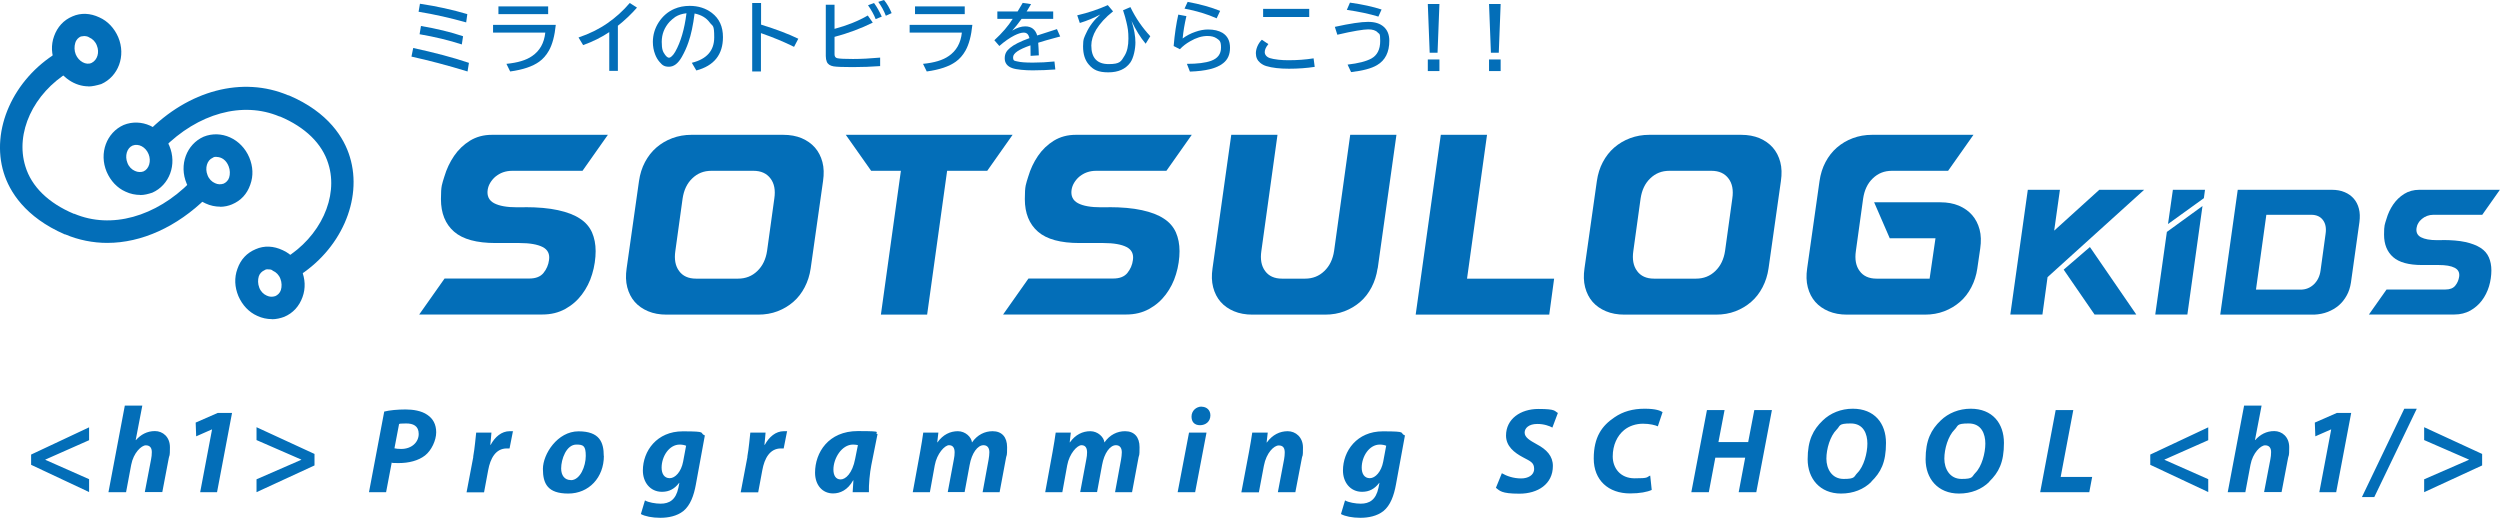 <?xml version="1.0" encoding="UTF-8"?>
<svg id="_レイヤー_1" data-name="レイヤー_1" xmlns="http://www.w3.org/2000/svg" version="1.1" viewBox="0 0 2000.8 414.3">
  <!-- Generator: Adobe Illustrator 29.0.1, SVG Export Plug-In . SVG Version: 2.1.0 Build 192)  -->
  <defs>
    <style>
      .st0 {
        fill: #036eb8;
      }
    </style>
  </defs>
  <path class="st0" d="M24.9,363.8l46.4-21.8v10.3l-35,15.5v.2l35,15.5v10.3l-46.4-21.8v-8.3ZM86.8,393.9l13.1-69.3h14l-5.3,27.6h.2c3.9-4.4,8.9-7.2,15.2-7.2s12,4.7,12,12.9-.4,5.9-.9,8.6l-5.2,27.3h-14l5-26.1c.4-1.9.6-3.9.6-5.9,0-3.1-1.3-5.4-4.8-5.4s-9.9,6-11.7,15.6l-4.1,21.9h-14ZM169.7,343.7h-.2l-12.5,5.5-.4-11,17.6-7.7h11.5l-12,63.4h-13.5l9.5-50.2ZM251.7,372.5l-46.4,21.4v-10.3l35.8-15.6v-.2l-35.8-15.6v-10.3l46.4,21.4v9Z"/>
  <path class="st0" d="M324.6,327.7c5.9,0,12.7,1,17.4,4.3,4.5,3,7.1,7.6,7.1,14s-3.8,14.5-8.9,18.5c-5.4,4.2-13,6.1-21,6.1s-4.3-.3-5.7-.4l-4.5,23.7h-13.7l12.2-64.5c4.2-1.1,10.8-1.7,17.1-1.7ZM315.7,358.8c1.5.3,3,.5,5.4.5,8.4,0,14-5.4,14-12s-4.6-8.4-10-8.4-4.6.2-5.7.4l-3.7,19.4ZM378.7,365.5c1.3-7.2,1.9-15.2,2.4-19.3h12.2c-.3,3.2-.5,6.4-.9,9.8h.3c3.4-6.3,8.7-10.9,15.2-10.9s1.8,0,2.6.1l-2.7,13.7c-.6,0-1.4,0-2.2,0-8.9,0-13.2,8-14.9,17.4l-3.3,17.7h-14l5.4-28.4ZM483.3,364.8c0,17.4-12,30.2-28.5,30.2s-20.3-7.9-20.3-19.7,11.6-30.1,28.5-30.1,20.2,8.8,20.2,19.7ZM456.8,384.3c7.6,0,12-11.3,12-19.4s-1.9-9.1-7.5-9.1c-8.1,0-12.2,11.8-12.2,19.1,0,5.6,2.8,9.3,7.7,9.3ZM516.2,400.5c2.7,1.6,8.5,2.6,12.5,2.6,7,0,12.2-3.1,14.2-12.6l.8-4h-.2c-3.7,4.8-8,7.1-13.7,7.1-9.5,0-15.3-7.7-15.3-17,0-15.7,11.2-31.4,31.9-31.4s12.7,1.2,17.7,3.3l-7.2,39.3c-1.6,8.8-4.4,16.6-10,21.2-5.2,4.1-12.1,5.4-18.5,5.4s-12.3-1.2-15.5-3l3.2-10.7ZM549,356.7c-1.1-.5-3.1-.9-5-.9-8.5,0-14.5,9.5-14.5,18.5,0,4.8,2.1,8.4,6.5,8.4s9.2-5.2,10.7-13.2l2.4-12.8ZM598.1,365.5c1.3-7.2,1.9-15.2,2.4-19.3h12.2c-.3,3.2-.5,6.4-.9,9.8h.3c3.4-6.3,8.7-10.9,15.2-10.9s1.8,0,2.6.1l-2.7,13.7c-.6,0-1.4,0-2.2,0-8.9,0-13.2,8-14.9,17.4l-3.3,17.7h-14l5.4-28.4ZM682.4,393.9c.1-2.8.4-6.1.6-9.5h-.2c-4.4,7.9-10.5,10.5-16.1,10.5-8.5,0-14.4-6.7-14.4-16.6,0-16.1,10.7-33.3,34.2-33.3s11.8,1.1,15.8,2.4l-5,25c-1.2,6.1-2.1,15.5-1.9,21.5h-12.9ZM686.5,356.2c-1.1-.2-2.4-.4-3.8-.4-9.1,0-15.7,11.1-15.7,20,0,4.7,1.9,7.9,5.8,7.9s9.4-4.8,11.6-16.5l2.2-11ZM730.5,393.9l5.9-32.2c1.1-6,1.9-11.3,2.5-15.5h12.1l-.9,7.8h.2c4.4-6.2,10.2-8.9,16.3-8.9s10.9,4.8,11.3,9c4.3-6.2,10.3-9,16.5-9,7.4,0,11.6,4.7,11.6,12.8s-.4,5.8-.8,8.2l-5.2,27.8h-13.6l4.8-26.1c.3-1.9.6-3.9.6-5.8,0-3.3-1.4-5.7-4.7-5.7-4.7,0-9.4,6.3-11.1,15.9l-4,21.6h-13.5l4.9-26.2c.4-1.9.6-3.8.6-5.5,0-3.3-1.1-5.8-4.5-5.8s-9.7,6.7-11.4,16.1l-3.9,21.5h-13.6ZM836.5,393.9l5.9-32.2c1.1-6,1.9-11.3,2.5-15.5h12.1l-.9,7.8h.2c4.4-6.2,10.2-8.9,16.3-8.9s10.9,4.8,11.3,9c4.3-6.2,10.3-9,16.5-9,7.4,0,11.6,4.7,11.6,12.8s-.4,5.8-.8,8.2l-5.2,27.8h-13.6l4.8-26.1c.3-1.9.6-3.9.6-5.8,0-3.3-1.4-5.7-4.7-5.7-4.7,0-9.4,6.3-11.1,15.9l-4,21.6h-13.5l4.9-26.2c.4-1.9.6-3.8.6-5.5,0-3.3-1.1-5.8-4.5-5.8s-9.7,6.7-11.4,16.1l-3.9,21.5h-13.6ZM942.5,393.9l9.1-47.7h14l-9.1,47.7h-14ZM961.6,325.5c4.1,0,7.1,2.7,7.1,6.9,0,5-3.8,7.9-8.3,7.9s-6.8-2.7-6.8-6.9c0-4.7,3.8-8,8.1-8ZM993.5,393.9l6.1-32.2c1.2-6,1.9-11.3,2.6-15.5h12.4l-.9,7.9h.2c4.5-6.2,10.4-9,16.7-9s12.2,4.8,12.2,13.1-.4,5.7-.8,8l-5.3,27.7h-14l5-26.4c.3-1.7.5-3.6.5-5.3,0-3.4-1.1-5.7-4.8-5.7s-9.9,5.7-11.9,16.3l-4,21.2h-14ZM1076.5,400.5c2.7,1.6,8.5,2.6,12.5,2.6,7,0,12.2-3.1,14.2-12.6l.8-4h-.2c-3.7,4.8-8,7.1-13.7,7.1-9.5,0-15.3-7.7-15.3-17,0-15.7,11.2-31.4,31.9-31.4s12.7,1.2,17.7,3.3l-7.2,39.3c-1.6,8.8-4.4,16.6-10,21.2-5.2,4.1-12.1,5.4-18.5,5.4s-12.3-1.2-15.5-3l3.2-10.7ZM1109.3,356.7c-1.1-.5-3.1-.9-5-.9-8.5,0-14.5,9.5-14.5,18.5,0,4.8,2.1,8.4,6.5,8.4s9.2-5.2,10.7-13.2l2.4-12.8Z"/>
  <path class="st0" d="M1201.9,378.7c3.9,2.3,9.4,4.2,15.5,4.2,5.4,0,10.4-2.5,10.4-7.6s-2.9-6.1-8.9-9.3c-7-3.7-13.6-8.9-13.6-17.4,0-13.3,11.6-21.3,25.9-21.3s12.7,1.7,15.6,3.2l-4.4,11.7c-2.1-1.2-6.8-3-12.2-2.9-6.6,0-10,3.3-10,6.9,0,3.8,4,6.2,9.6,9.3,8,4.2,13,9.5,13,17.4,0,14.6-12.1,22.2-26.8,22.2s-15.7-2.4-18.8-4.7l4.7-11.5ZM1321.9,392.1c-3.5,1.6-9.4,2.8-17.3,2.8-17.4,0-29.1-10.6-29.1-27.9s6.6-26.3,16.6-33c6.8-4.7,14.8-6.9,24.1-6.9s12.5,1.6,14.4,2.7l-3.8,11.4c-1.9-.9-6.3-2.1-11.9-2.1s-11.1,1.8-15.1,5.1c-5.5,4.5-9.1,12-9.1,21.1s5.9,17.5,17.5,17.5,9.2-.8,12.5-2.2l1.2,11.4ZM1380.2,328.2l-4.9,25.6h23.8l4.9-25.6h14.1l-12.5,65.7h-14.1l5.2-27.6h-23.9l-5.2,27.6h-14l12.5-65.7h14ZM1497.7,385.6c-6.1,6-14.4,9.4-24.3,9.4-17,0-26.7-12.1-26.7-27.4s4.4-23.7,12.1-31.1c6.1-5.9,14.6-9.4,24-9.4,17.4,0,26.6,11.7,26.6,27.4s-4.2,23.6-11.8,31ZM1469.9,343.8c-5.2,5.2-8.2,15.4-8.2,23.3s4.2,16.2,13.8,16.2,8-1.8,11-4.8c5.2-5.2,8-15.9,8-23.5s-3-16.1-13.3-16.1-8.2,1.9-11.3,4.9ZM1592.1,385.6c-6.1,6-14.4,9.4-24.3,9.4-17,0-26.7-12.1-26.7-27.4s4.4-23.7,12.1-31.1c6.1-5.9,14.6-9.4,24-9.4,17.4,0,26.6,11.7,26.6,27.4s-4.2,23.6-11.8,31ZM1564.3,343.8c-5.2,5.2-8.2,15.4-8.2,23.3s4.2,16.2,13.8,16.2,8-1.8,11-4.8c5.2-5.2,8-15.9,8-23.5s-3-16.1-13.3-16.1-8.2,1.9-11.3,4.9Z"/>
  <polygon class="st0" points="1645.2 328.2 1659.3 328.2 1649.2 381.7 1674.4 381.7 1672.1 393.9 1632.8 393.9 1645.2 328.2"/>
  <path class="st0" d="M1720.9,363.8l46.4-21.8v10.3l-35,15.5v.2l35,15.5v10.3l-46.4-21.8v-8.3ZM1782.9,393.9l13.1-69.3h14l-5.3,27.6h.2c3.9-4.4,8.9-7.2,15.2-7.2s12,4.7,12,12.9-.4,5.9-.9,8.6l-5.2,27.3h-14l5-26.1c.4-1.9.6-3.9.6-5.9,0-3.1-1.3-5.4-4.8-5.4s-9.9,6-11.7,15.6l-4.1,21.9h-14ZM1865.7,343.7h-.2l-12.5,5.5-.4-11,17.6-7.7h11.5l-12,63.4h-13.5l9.5-50.2ZM1890.3,397.8l33.9-70.7h10l-34,70.7h-9.9ZM1986.5,372.5l-46.4,21.4v-10.3l35.8-15.6v-.2l-35.8-15.6v-10.3l46.4,21.4v9Z"/>
  <g>
    <path class="st0" d="M419.9,165.8c10.5,0,19.5.8,26.7,2.4,7.3,1.6,13.1,3.8,17.6,6.8,4.5,2.9,7.6,6.6,9.6,11,1.9,4.4,2.9,9.4,2.9,15s-.9,12.3-2.8,18.4c-1.8,6.1-4.6,11.5-8.2,16.3-3.6,4.8-8.1,8.7-13.4,11.6-5.3,2.9-11.3,4.4-18.2,4.4h-98.6l20.3-28.8h67.8c5.2,0,9-1.5,11.4-4.5,2.4-3,3.9-6.4,4.4-10.3.7-4.8-1-8.3-5.1-10.4-4.1-2.1-10.3-3.2-18.5-3.2h-19.1c-15.2,0-26.3-3-33.3-9.1-7-6.1-10.5-14.8-10.5-26s.9-11.9,2.7-18c1.8-6.1,4.4-11.6,7.8-16.6,3.4-5,7.7-9.1,12.7-12.2,5.1-3.1,10.9-4.7,17.5-4.7h92.9l-20.3,28.8h-56.3c-2.6,0-5,.4-7.3,1.2-2.3.8-4.2,2-6,3.4-1.7,1.4-3.1,3.1-4.2,4.9-1.1,1.8-1.8,3.7-2.1,5.7-.7,4.9,1,8.5,5.1,10.7,4.1,2.2,10.3,3.3,18.5,3.3h6Z"/>
    <path class="st0" d="M511.4,144.9c.8-5.6,2.4-10.7,4.8-15.2,2.4-4.5,5.4-8.4,9.1-11.6,3.7-3.2,7.9-5.7,12.7-7.5,4.8-1.8,9.9-2.7,15.4-2.7h73.4c5.6,0,10.5.9,14.8,2.7,4.2,1.8,7.8,4.3,10.6,7.5,2.8,3.2,4.8,7.1,6,11.6,1.2,4.5,1.3,9.6.5,15.2l-9.9,69.9c-.8,5.5-2.4,10.5-4.8,15.1-2.4,4.6-5.4,8.5-9.1,11.7-3.7,3.2-7.9,5.7-12.6,7.5-4.7,1.8-9.9,2.7-15.5,2.7h-73.4c-5.5,0-10.4-.9-14.7-2.7-4.3-1.8-7.9-4.3-10.7-7.5-2.8-3.2-4.8-7.1-6-11.7-1.2-4.6-1.3-9.6-.5-15.1l9.9-69.9ZM540.5,200.8c-1,6.7,0,12.1,3,16.1,2.9,4,7.4,6.1,13.5,6.1h33.7c6,0,11.2-2,15.4-6.1,4.2-4,6.8-9.4,7.8-16.1l5.8-41.9c1-6.7,0-12.1-3.1-16.1-3-4-7.5-6.1-13.6-6.1h-33.7c-6,0-11.1,2-15.3,6.1-4.2,4-6.7,9.4-7.7,16.1l-5.8,41.9Z"/>
    <path class="st0" d="M676.8,107.9h133.6l-20.3,28.8h-32.1l-16,115.1h-37l16-115.1h-23.8l-20.3-28.8Z"/>
    <path class="st0" d="M887.2,165.8c10.5,0,19.5.8,26.7,2.4,7.3,1.6,13.1,3.8,17.6,6.8,4.5,2.9,7.6,6.6,9.6,11,1.9,4.4,2.9,9.4,2.9,15s-.9,12.3-2.8,18.4c-1.8,6.1-4.6,11.5-8.2,16.3-3.6,4.8-8.1,8.7-13.4,11.6-5.3,2.9-11.3,4.4-18.2,4.4h-98.6l20.3-28.8h67.8c5.2,0,9-1.5,11.4-4.5,2.4-3,3.9-6.4,4.4-10.3.7-4.8-1-8.3-5.1-10.4-4.1-2.1-10.3-3.2-18.5-3.2h-19.1c-15.2,0-26.3-3-33.3-9.1-7-6.1-10.5-14.8-10.5-26s.9-11.9,2.7-18c1.8-6.1,4.4-11.6,7.8-16.6,3.4-5,7.7-9.1,12.7-12.2,5.1-3.1,10.9-4.7,17.5-4.7h92.9l-20.3,28.8h-56.3c-2.6,0-5,.4-7.3,1.2-2.3.8-4.2,2-6,3.4-1.7,1.4-3.1,3.1-4.2,4.9-1.1,1.8-1.8,3.7-2.1,5.7-.7,4.9,1,8.5,5.1,10.7,4.1,2.2,10.3,3.3,18.5,3.3h6Z"/>
    <path class="st0" d="M1102.5,214.8c-.8,5.5-2.4,10.5-4.8,15.1-2.4,4.6-5.4,8.5-9.1,11.7-3.7,3.2-7.9,5.7-12.6,7.5-4.7,1.8-9.9,2.7-15.5,2.7h-58.2c-5.5,0-10.4-.9-14.7-2.7-4.3-1.8-7.9-4.3-10.7-7.5-2.8-3.2-4.8-7.1-6-11.7-1.2-4.6-1.3-9.6-.5-15.1l15-106.9h37l-12.9,92.9c-1,6.7,0,12.1,3,16.1,2.9,4,7.4,6.1,13.5,6.1h18.5c6,0,11.2-2,15.4-6.1,4.2-4,6.8-9.4,7.8-16.1l12.9-92.9h37l-15,106.9Z"/>
    <path class="st0" d="M1153.1,107.9h37l-16,115.1h69.7l-3.9,28.8h-106.9l20.1-143.8Z"/>
    <path class="st0" d="M1278,144.9c.8-5.6,2.4-10.7,4.8-15.2,2.4-4.5,5.4-8.4,9.1-11.6,3.7-3.2,7.9-5.7,12.7-7.5,4.8-1.8,9.9-2.7,15.4-2.7h73.4c5.6,0,10.5.9,14.8,2.7,4.2,1.8,7.8,4.3,10.6,7.5,2.8,3.2,4.8,7.1,6,11.6,1.2,4.5,1.3,9.6.5,15.2l-9.9,69.9c-.8,5.5-2.4,10.5-4.8,15.1-2.4,4.6-5.4,8.5-9.1,11.7-3.7,3.2-7.9,5.7-12.6,7.5-4.7,1.8-9.9,2.7-15.5,2.7h-73.4c-5.5,0-10.4-.9-14.7-2.7-4.3-1.8-7.9-4.3-10.7-7.5-2.8-3.2-4.8-7.1-6-11.7-1.2-4.6-1.3-9.6-.5-15.1l9.9-69.9ZM1307.2,200.8c-1,6.7,0,12.1,3,16.1,2.9,4,7.4,6.1,13.5,6.1h33.7c6,0,11.2-2,15.4-6.1,4.2-4,6.8-9.4,7.8-16.1l5.8-41.9c1-6.7,0-12.1-3.1-16.1-3-4-7.5-6.1-13.6-6.1h-33.7c-6,0-11.1,2-15.3,6.1-4.2,4-6.7,9.4-7.7,16.1l-5.8,41.9Z"/>
    <path class="st0" d="M1582.5,214.8c-.8,5.5-2.4,10.5-4.8,15.1-2.4,4.6-5.4,8.5-9.1,11.7-3.7,3.2-7.9,5.7-12.6,7.5-4.7,1.8-9.9,2.7-15.5,2.7h-62.3c-5.5,0-10.4-.9-14.7-2.7-4.3-1.8-7.9-4.3-10.7-7.5-2.8-3.2-4.8-7.1-6-11.7-1.2-4.6-1.3-9.6-.5-15.1l9.9-69.9c.8-5.6,2.4-10.7,4.8-15.2,2.4-4.5,5.4-8.4,9.1-11.6,3.7-3.2,7.9-5.7,12.7-7.5,4.8-1.8,9.9-2.7,15.4-2.7h81.2l-20.3,28.8h-45c-6,0-11.1,2-15.3,6.1-4.2,4-6.7,9.4-7.7,16.1l-5.8,41.9c-1,6.7,0,12.1,3,16.1,2.9,4,7.4,6.1,13.5,6.1h42.5l4.7-32.3h-36.6l-12.5-28.8h53c5.6,0,10.5.9,14.8,2.7,4.2,1.8,7.8,4.3,10.6,7.5,2.8,3.2,4.8,7.1,6,11.6,1.2,4.5,1.3,9.6.5,15.2l-2.3,15.8Z"/>
  </g>
  <g>
    <path class="st0" d="M1680.1,151.9h35.9l-77.3,69.9-4.1,29.9h-25.7l14-99.8h25.7l-4.6,32.7,36.1-32.7ZM1672.6,197.7l37.1,54h-33.4l-24.7-35.9,21-18.1Z"/>
    <path class="st0" d="M1734.2,185.6l28.5-20.7-12.1,86.8h-25.7l9.3-66.2ZM1735.1,179.3l3.9-27.4h25.7l-.9,6.7-28.7,20.7Z"/>
    <path class="st0" d="M1790.9,151.9h75.3c3.9,0,7.3.6,10.3,1.9,2.9,1.2,5.4,3,7.3,5.2,1.9,2.2,3.3,4.9,4.1,8.1.8,3.1.9,6.7.4,10.6l-6.8,48.5c-.6,3.8-1.7,7.3-3.4,10.3-1.7,3.1-3.8,5.7-6.3,7.9-2.6,2.2-5.5,3.9-8.8,5.2-3.3,1.3-6.9,2-10.8,2.2h-75.3l14-99.8ZM1805.4,231.8h35.7c4.2,0,7.7-1.4,10.7-4.2,2.9-2.8,4.8-6.5,5.4-11.2l4-29.1c.7-4.7,0-8.4-2.1-11.2-2.1-2.8-5.2-4.2-9.4-4.2h-35.9l-8.3,59.9Z"/>
    <path class="st0" d="M1954.6,192.1c7.3,0,13.5.5,18.5,1.6,5,1.1,9.1,2.7,12.2,4.7,3.1,2,5.3,4.6,6.6,7.6,1.3,3,2,6.5,2,10.4s-.6,8.5-1.9,12.8c-1.3,4.2-3.2,8-5.7,11.3-2.5,3.3-5.6,6-9.3,8.1-3.7,2-7.9,3.1-12.6,3.1h-68.5l14.1-20h47.1c3.6,0,6.2-1,7.9-3.1,1.7-2.1,2.7-4.5,3.1-7.1.5-3.3-.7-5.7-3.6-7.2-2.9-1.5-7.1-2.2-12.8-2.2h-13.3c-10.6,0-18.3-2.1-23.1-6.3-4.8-4.2-7.3-10.2-7.3-18s.6-8.2,1.9-12.5c1.2-4.2,3-8.1,5.4-11.6,2.4-3.5,5.3-6.3,8.8-8.5,3.5-2.2,7.6-3.3,12.1-3.3h64.5l-14.1,20h-39.1c-1.8,0-3.5.3-5.1.9-1.6.6-2.9,1.4-4.1,2.4-1.2,1-2.2,2.1-2.9,3.4-.8,1.3-1.2,2.6-1.4,3.9-.5,3.4.7,5.9,3.6,7.4,2.9,1.5,7.1,2.3,12.8,2.3h4.1Z"/>
  </g>
  <g>
    <path class="st0" d="M374.2,57.2c-16.3-5-31.3-8.9-44.9-11.9l1.4-6.9c17,3.7,31.9,7.6,44.6,11.9l-1.1,6.8ZM373,17.9c-12.5-3.5-25.1-6.4-38-8.5l1.1-6.4c13.5,2,26.1,4.8,37.9,8.3l-.9,6.6ZM369.7,35.6c-10.4-3.4-21.7-6.1-33.9-8.2l1.1-6.6c12.4,2.1,23.6,4.8,33.7,8.2l-1,6.6Z"/>
    <path class="st0" d="M394.6,19.9h50.2c-.9,8.8-2.7,15.6-5.5,20.6-2.1,3.7-4.7,6.7-7.8,8.9-5.3,3.8-13,6.4-23.2,7.8l-3-6.1c9-.9,15.8-2.9,20.5-6.2,6.2-4.2,9.7-10.4,10.6-18.8h-41.8v-6.2ZM398.9,5.1h39.8v6.2h-39.8v-6.2Z"/>
    <path class="st0" d="M487.6,56.7v-31c-6.1,4.1-13.1,7.6-20.9,10.4l-3.7-6.1c8.9-3,16.7-6.9,23.4-11.6,6.6-4.6,12.5-10,17.6-16l5.8,3.7c-4.6,5.2-9.7,10.1-15.3,14.5v36.1h-7Z"/>
    <path class="st0" d="M553.9,50.2c11.8-3,17.7-9.7,17.7-20.3s-1.2-8.6-3.6-11.9c-2.7-3.7-6.7-6.1-12.1-7.2-1.2,9.3-2.8,17-4.9,22.9-1.4,4.2-3.2,8.1-5.3,11.8-3,5.3-6.4,7.9-10.3,7.9s-5.4-1.3-7.6-3.9c-1.4-1.6-2.6-3.6-3.5-6-1.2-3.1-1.8-6.4-1.8-9.9,0-5.7,1.6-11,4.7-15.8,3.2-4.9,7.4-8.5,12.5-10.7,3.7-1.6,7.8-2.4,12.3-2.4,6.9,0,12.8,1.9,17.7,5.6,6,4.6,8.9,11,8.9,19.4,0,14-7.1,22.9-21.3,26.7l-3.6-6.1ZM549.4,10.6c-3.6.4-6.5,1.4-8.9,2.9-1.5,1-3,2.3-4.6,3.9-4.2,4.6-6.3,10-6.3,16.1s.9,7.9,2.7,10.4c1.1,1.5,2.2,2.3,3.2,2.3s3.1-1.6,4.9-4.8c4.4-7.8,7.4-18.1,9-30.8Z"/>
    <path class="st0" d="M602.1,2.4h7v17.3c12,3.7,22,7.5,29.8,11.3l-3.4,6.5c-7.6-3.8-16.4-7.5-26.5-11v30.7h-7V2.4Z"/>
    <path class="st0" d="M660.9,3.8h7v19.3c10.4-2.8,19.2-6.4,26.6-10.7l4,5.7c-9.5,4.7-19.7,8.5-30.6,11.4v14c0,1.8.8,2.8,2.3,3.1,1.9.4,6,.6,12.5.6s14-.4,21.7-1.1v6.8c-7,.5-14.3.8-21.9.8s-13.1-.2-15.4-.6c-2.8-.5-4.6-1.7-5.4-3.7-.5-1.2-.8-2.7-.8-4.6V3.8ZM700.8,15.3c-1.2-3.3-3.3-7-6.1-11.1l4.8-1.8c2.4,3.3,4.4,6.9,6.2,10.9l-4.9,2ZM709,12.7c-1.6-4.2-3.7-7.9-6.1-11.2l4.6-1.5c2.4,2.9,4.4,6.4,6.1,10.5l-4.6,2.1Z"/>
    <path class="st0" d="M728,19.9h50.2c-.9,8.8-2.7,15.6-5.5,20.6-2.1,3.7-4.7,6.7-7.8,8.9-5.3,3.8-13,6.4-23.2,7.8l-3-6.1c9-.9,15.8-2.9,20.5-6.2,6.2-4.2,9.7-10.4,10.6-18.8h-41.8v-6.2ZM732.3,5.1h39.8v6.2h-39.8v-6.2Z"/>
    <path class="st0" d="M798.1,9.2h16.3c1.8-2.9,3.1-5.2,4.1-6.9l6.7,1c-.6,1.1-1.7,2.9-3.2,5.3l-.4.6h21.3v5.9h-25.3c-2.6,3.6-5.1,6.8-7.5,9.4,3.8-2.3,7.3-3.4,10.4-3.4,4.9,0,8.1,2.4,9.6,7.3,5.2-1.7,10.4-3.4,15.8-5.1l2.6,5.9-1.1.3-3,.8c-5.6,1.5-10.1,2.8-13.5,3.9.2,2.6.4,6,.5,10.1l-6.6.4c0-2.4,0-5-.1-7.8v-.6c-9.3,3.2-13.9,6.3-13.9,9.5s1.2,2.8,3.6,3.4c2.3.6,6.4.9,12.3.9s11.2-.3,17.2-.9l.7,6.4c-5.8.4-11.8.7-18.1.7s-13.1-.6-16.4-1.8c-4-1.4-6-4.1-6-7.8s1.4-6,4.3-8.4c2.9-2.5,8.1-5.1,15.5-7.8-.4-1.5-.9-2.6-1.6-3.3-.7-.7-1.7-1.1-3-1.1-2,0-4.5.8-7.5,2.3-3.7,1.9-7.7,4.6-12,8.4l-4-4.6c6.3-5.8,11.2-11.5,14.7-17.1h-12.3v-5.9Z"/>
    <path class="st0" d="M862.4,12.2c8.5-2,16.6-4.7,24.2-8.1l4.2,5c-6.1,4.8-10.5,9.7-13.5,14.6-2.6,4.4-3.9,8.7-3.9,12.7,0,9.9,4.6,14.9,13.9,14.9s9.9-2.2,12.7-6.7c2.1-3.4,3.1-7.9,3.1-13.7s-.5-8.5-1.6-13.2c-.5-2.3-1.4-5.5-2.7-9.5l5.9-2.5c4.2,8.8,9.6,16.5,15.9,23.3l-3.7,6c-4.3-5.1-8-11.2-11.3-18.2,2.1,6.4,3.1,12.2,3.1,17.2s-1.4,12.3-4.1,16.1c-3.8,5.2-9.6,7.8-17.6,7.8s-12-2-15.5-6.1c-3.2-3.6-4.7-8.5-4.7-14.7s.9-7,2.6-10.8c2.5-5.5,6.3-10.4,11.2-14.7-5,2.7-10.5,5-16.4,6.8l-2.1-6.2Z"/>
    <path class="st0" d="M939.3,36.8c.8-9.6,2.1-18,3.7-25.1l6.5,1.2c-1.5,6.4-2.5,12.3-3,17.9,2.9-2.2,6.3-4,10.1-5.3,3.6-1.3,7-1.9,10.2-1.9,4.7,0,8.6.9,11.6,2.7,4,2.5,6,6.4,6,11.9s-1.8,9.5-5.5,12.4c-5.1,4.1-13.9,6.3-26.6,6.7l-2.4-6.2c8.4,0,14.8-.8,19.3-2.4,5.3-1.9,8-5.4,8-10.6s-1.2-5.8-3.5-7.4c-1.9-1.3-4.3-1.9-7.4-1.9-4.3,0-9,1.4-13.9,4.3-3,1.7-5.8,3.8-8.1,6.3l-4.9-2.5ZM973.8,14.7c-7.6-3.4-16.2-6-25.8-7.8l2.5-5.4c9.8,1.8,18.5,4.2,26,7.2l-2.8,6Z"/>
    <path class="st0" d="M1052.3,53.5c-6.5,1-13.4,1.5-20.7,1.5s-13.5-.7-18.1-2.1c-1.8-.5-3.4-1.4-4.9-2.6-2.3-1.9-3.5-4.4-3.5-7.7s1.6-7.7,4.8-10.8l5.2,3.5c-1.9,2.3-2.9,4.4-2.9,6.4s1.4,3.9,4.1,4.8c1.4.5,3.8.9,6.9,1.3,2.6.3,5.3.4,8.1.4,7.1,0,13.7-.5,20-1.5l.9,6.9ZM1010.9,7.1h36.9v6.5h-36.9v-6.5Z"/>
    <path class="st0" d="M1068.3,21.5c12.2-2.7,21.1-4,26.6-4s9.6,1.3,12.6,4c2.9,2.6,4.4,6.3,4.4,11.1,0,9.2-3.3,15.7-9.8,19.5-4.5,2.7-11.4,4.5-20.8,5.6l-2.8-6c8.6-1,14.9-2.6,19.1-4.9,4.6-2.6,7-7.2,7-14s-.7-5.3-2-6.8c-1.5-1.7-4.1-2.5-7.6-2.5s-12.5,1.4-24.7,4.3l-2-6.3ZM1103.2,13.3c-7.2-2.2-15.7-4-25.3-5.4l2.5-5.8c10.1,1.4,18.5,3.3,25.3,5.5l-2.5,5.6Z"/>
    <path class="st0" d="M1142.7,3.2h9.3l-1.5,39h-6.3l-1.5-39ZM1142.7,47.6h9.3v9.3h-9.3v-9.3Z"/>
    <path class="st0" d="M1191.7,3.2h9.3l-1.5,39h-6.3l-1.5-39ZM1191.7,47.6h9.3v9.3h-9.3v-9.3Z"/>
  </g>
  <path class="st0" d="M232.3,223.8c-3,0-6-1.5-7.5-4.5-2.6-4.1-1.1-9.8,3-12.4,28.6-17.3,43.3-49.3,35-75.7-4.9-16.2-18.4-29.4-38.8-38h-.4c-29.4-12.4-65.1-2.6-93,25.6-3.4,3.4-9,3.8-12.8,0-3.4-3.4-3.8-9,0-12.8,33.1-33.9,76.4-45.2,112.9-29.7h.4c32,13.6,44.4,34.3,48.9,49.3,10.5,34.3-7.5,74.9-42.9,96.4-1.9,1.1-3.4,1.9-4.9,1.9"/>
  <path class="st0" d="M112.2,156c-3.8,0-7.9-.8-11.7-2.6-6.8-3-12-8.7-15.1-15.8-6.4-15.1,0-31.6,13.6-37.6,13.9-5.6,30.1,1.5,36.5,16.6,6.4,15.1,0,31.6-13.6,37.6-3.4,1.1-6.4,1.9-9.8,1.9M106.1,116.5h0c-4.5,1.9-6.4,8.3-4.1,13.9,1.1,3,3.4,5.3,6,6.4,2.3,1.1,4.9,1.1,6.8.4,4.5-1.9,6.4-8.3,4.1-13.9-2.3-5.6-7.9-8.7-12.8-6.8"/>
  <path class="st0" d="M217.6,255.4c-3.8,0-7.9-.8-11.7-2.6-6.8-3-12-8.7-15.1-15.8-3-7.2-3.4-14.7-.8-21.8,2.6-7.5,7.5-12.8,14.7-15.8,6.8-3,14.3-2.6,21.5.8,6.8,3,12,8.7,15.1,15.8,3,7.2,3.4,14.7.8,21.8-2.6,7.2-7.5,12.8-14.7,15.8-3,1.1-6.4,1.9-9.8,1.9M214.6,215.5c-1.1,0-1.9,0-3,.8-1.9.8-3.8,2.6-4.5,4.9-.8,2.6-.8,6,.4,9,1.1,3,3.4,5.3,6,6.4,2.3,1.1,4.5,1.1,6.8.4,1.9-.8,3.8-2.6,4.5-4.9.8-2.6.8-6-.4-9-1.1-3-3.4-5.3-6-6.4-1.1-1.1-2.3-1.1-3.8-1.1"/>
  <path class="st0" d="M85.8,194.4c-11.3,0-23-2.3-33.5-6.8h-.4c-32-13.9-44.4-34.6-48.9-49.3C-7.6,104.1,10.5,63.4,45.9,42c4.1-2.6,9.8-1.1,12.4,3,2.6,4.1,1.1,9.8-3,12.4-28.6,17.3-43.3,48.9-35,75.7,4.9,16.2,18.4,29.4,38.8,38h.4c29.4,12.4,65.1,2.6,93-25.6,3.4-3.4,9-3.8,12.8,0,3.4,3.4,3.8,9,0,12.8-23.7,23.3-52,36.1-79.4,36.1"/>
  <path class="st0" d="M70.8,69.1c-10.9,0-21.8-7.2-26.7-18.4-3-7.2-3.4-14.7-.8-21.8,2.6-7.2,7.5-12.8,14.7-15.8,6.8-3,14.3-2.6,21.5.8,6.8,3,12,8.7,15.1,15.8,6.4,15.1,0,31.6-13.6,37.6-3.8,1.1-7.2,1.9-10.2,1.9M67.7,28.8c-1.1,0-1.9.4-3,.4-1.9.8-3.8,2.6-4.5,5.3-.8,2.6-.8,6,.4,9,2.3,5.6,8.3,9,12.8,6.8,4.5-2.3,6.4-8.3,4.1-13.9-1.1-3-3.4-5.3-6-6.4-1.1-.8-2.6-1.1-3.8-1.1"/>
  <path class="st0" d="M176.2,165.4c-3.8,0-7.9-.8-11.7-2.6-6.8-3-12-8.7-15.1-15.8-6.4-15.1,0-31.6,13.6-37.6,13.9-5.6,30.1,1.5,36.5,16.6,3,7.2,3.4,14.7.8,21.8-2.6,7.5-7.5,12.8-14.7,15.8-2.6,1.1-6,1.9-9.4,1.9M173.2,125.5c-1.1,0-1.9,0-3,.8-4.5,1.9-6.4,8.3-4.1,13.9,1.1,3,3.4,5.3,6,6.4,2.3,1.1,4.5,1.1,6.8.4,1.9-.8,3.8-2.6,4.5-4.9.8-2.6.8-6-.4-9-1.9-4.9-5.6-7.5-9.8-7.5"/>
</svg>
